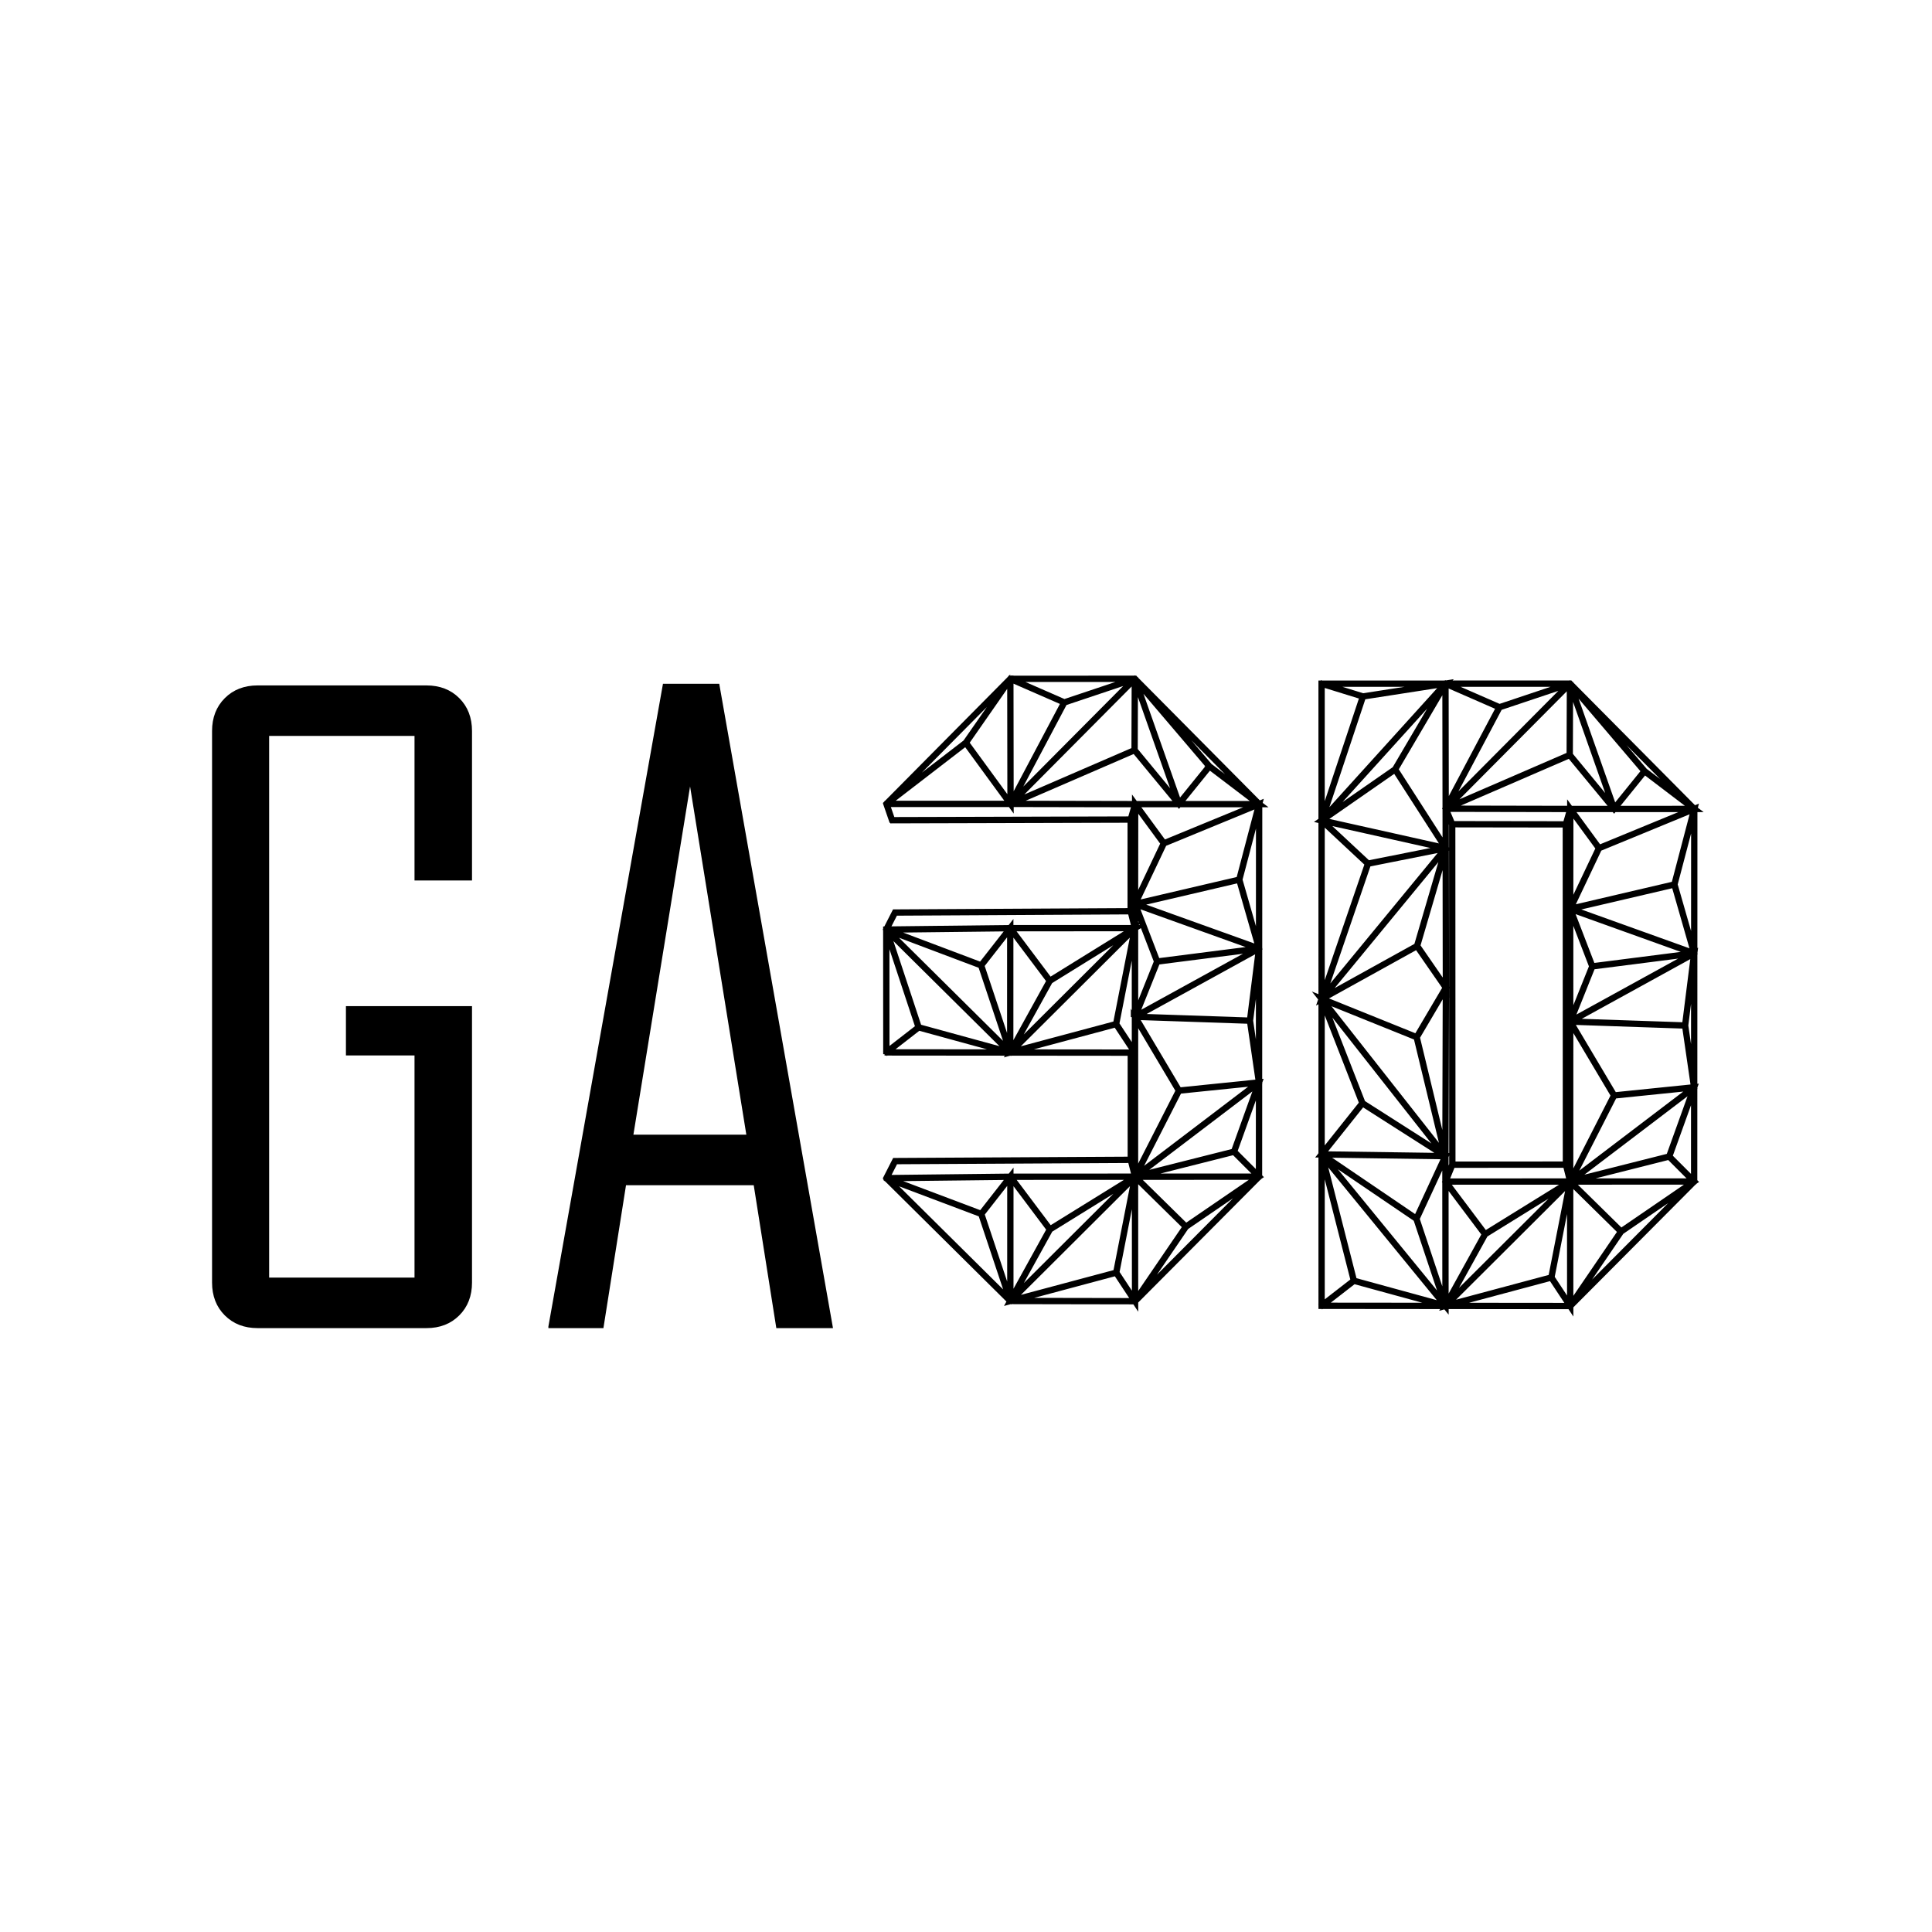 <svg xmlns="http://www.w3.org/2000/svg" width="4000" height="4000" viewBox="0 0 1058.333 1058.333"><defs><path id="a" d="M-321.286-67.344H94.811v572.456h-416.097z"/></defs><g style="opacity:1"><path d="m2088.654 1393.834-2.857 2.885h-.111l-.39-.272-.189.272h-.312v.449l-1.316 1.89-253.823 256.169h-1.006v1.015l-3.367 3.399.418.472-.705.244 14.084 40.786 1.238-.43.004 1.3 490.434-1.331-.025 176.488-484.712 2.658-17.988 35.272-2.504.029.002 4.875-.343.676-.248.154.066.201-.46.9.911.465.076.229.147 249.623-.432.334.432.557.004 6.044 2.787-.005-.004 2.787 4.068.004.715.92 1.184-.918 242.672.234-1.957 3.539 13.097-3.502 1.902.52.024-.086.064.064.526-.523 240.213.232v208.555l-484.71 2.66-21.466 42.113 1.254.639-.996 1.006 1.822 1.806-.367.977 2.12.8.013.973.998-.011 250.787 248.513-5.032 9.104 13.961-3.735.409.003.726.728.729-.727 251.603.448 10.043 15.234-.006-19.053 252.395-253.627h1.025l-.002-1.027.469-.47 5.963-4.083-3.646-3.648.06-188.879.264-.2-.125-.163.205-.03-.303-2.088 2.953-8.209-2.99.305.088-267.613.732-.211-.664-2.316.104-.829h-.172l.093-290.632h12.84l-11.947-9.084 2.227-8.471-8.094 3.33-251.961-254.037.004-1.031-1.031-.004-.705-.711-1.842-2.162-.194.11-.05-.052-1.551-.002h-.068l-.376-.603-1.802.603-249.727.065v-.262h-7.463l1.084-2.621zm916.567 10.129-10.41 1.61-5.93.92-1.666-.73-.406.93-253.926.05-2.617-.81-.25.811h-4.643v6.533l.01 279.38-9.281 6.448 9.28 2.075.012 353.906-13.607-5.488 12.953 16.46-4.343 12.676 4.997-2.767.012 308.154-.056.07-.54.137.104.408-6.31 7.92 6.802.108.01 303.31-.428.332.428.551v8.838l6.87.006.712.918 1.18-.916 242.668.234-1.96 3.545 10.749-2.875 8.918 10.906-.006-11.56 247.765.238 10.053 15.25-.006-19.074 252.391-253.613h1.014v-1.018l.486-.488 5.951-4.075-3.637-3.64.061-188.902.262-.2-.118-.154.198-.03-.303-2.085 2.953-8.211-2.988.305.086-267.61.732-.209-.66-2.303 1.428-11.367-1.496.822.09-280.93h12.841l-11.941-9.077 2.227-8.47-8.088 3.329-251.98-254.057.003-1.023-1.021-.002-.682-.688-1.877-2.203-.195.114-.041-.041-1.551.002h-.074l-.367-.592-1.768.592-241.543.046 2.469-2.726zm-699.469 5.75-105.387 35.283-80.638-35.24 186.025-.043zm-210.697 3.512 95.949 41.923-95.625 180.422-.324-222.345zm226.758 4.88-206.584 207.881 89.373-168.638 117.21-39.243zm17.447.957-.432 127.35-221.39 95.867 221.822-223.216zm866.027.64-105.414 35.286-80.672-35.25 186.086-.037zm-301.967.062-85.453 13.254-42.785-13.229 128.238-.025zm-164.89 2.355 70.617 21.838-70.61 212.125-.007-233.963zm232.39.387-222.793 246.074 74.248-223.043 148.545-23.031zm23.739.707 95.945 41.924-95.629 180.43-.316-222.354zm-912.534.783.31 217.715-77.782-106.479 77.472-111.236zm1139.27 4.106-206.574 207.882 89.377-168.648 117.197-39.234zm17.463.95-.432 127.345-221.369 95.855 221.8-223.2zm-875.047 5.169 127.764 149.941-.028.035h-2.095l1.298.99-51.314 63.446-75.625-214.412zm617.812 2.93.329 231.911-.262.264.262.385.002.428-.207.39-.721.303.248.588-.291.549.674.357.3.715.082 57.957-90.441-140.68 90.025-153.168zm-629.285 3.792 66.436 188.346-66.797-80.922.361-107.424zm910.957 3.243 127.78 149.98-52.147 64.463-75.633-214.443zm-11.46 6.752 66.43 188.343-66.788-80.92.357-107.424zm-1211.716 10.523-48.267 69.309-86.117 66.324 134.385-135.633zm910.11 3.351-71.191 121.122-103.745 72.101 174.936-193.223zm-487.438 65.448 69.641 70.215-27.865-21.186-41.776-49.03zm899.499 9.992 69.658 70.234-27.871-21.19-41.787-49.044zm-1366.983 4.32 80.834 110.647-224.496.008 143.662-110.655zm348.223 14.069 80.148 97.08-73.777.007-9.815-13.398-.015 11.39-.002 1.997-219.733-.436 223.194-96.64zm899.494 9.992 80.152 97.092h-73.789l-9.81-13.391-.016 11.383-.002 1.992-219.705-.44 223.17-96.636zm-741.873 24.46 82.375 62.622-133.03.006 50.655-62.627zm380.96 6.598 92.41 143.756-226.46-50.595 134.05-93.16zm518.54 3.391 82.373 62.627-133.043.008 50.67-62.635zm-1314.975 65.19 9.87 13.507-.02-13.494 242.39.485-5.439 18.855-483.7 1.314-7.14-20.662 244.04-.005zm484.184.498-161.676 66.529-48.719-66.514 74.983-.006 2.775 3.36 2.717-3.36 129.92-.01zm23.38 4.492-36.69 139.63-198.477 46.381 52.62-110.886 182.548-75.125zm405.09 5.017 239.084.479-5.435 18.84-225.648-.325-8-18.994zm471.057.483-161.705 66.539-48.736-66.528 75.002-.005 2.775 3.343 2.701-3.343 129.963-.006zm-1116.295 3.416 45.26 61.779-45.422 95.713.162-157.492zm1139.654 1.078-36.697 139.633-198.472 46.373 52.623-110.881 182.546-75.125zm-240.162 8.91 45.266 61.787-45.422 95.705.156-157.492zm-257.525 11.963.414.982.02 46.813-.366-.569-.002-1.316-.066-45.91zm-240.904 3.457 202.9 45.334-127.121 25.355-75.78-70.69zm254.373 2.74 221.83.324.209 690.315-221.766.08-.273-690.719zm-269.988.549 81.845 76.348-81.836 238.83-.01-315.178zm-142.192 1.928-.066 201.775-27.643-96.305 27.709-105.47zm899.49 10.035-.064 201.71-27.639-96.3 27.703-105.41zm-500.343 35.723.11 281.29-.114-.167.003-1.692h-.01l-.345-276.562h.002l-.004-2.797.358-.072zm-23.567 4.7-221.908 269.596 82.867-241.855 139.041-27.74zm1.441 18.803-49.515 169.14-164.875 91.308 214.39-260.447zm8.756 16.557.282 222.09-45.842-66.451 45.56-155.639zm-424.812 27.496 35.65 124.197-223.58-80.279 187.93-43.918zm899.498 9.996 35.645 124.19-223.583-80.284 187.938-43.906zm-1099.232 43.557 217.406 78.053-178.612 22.812-38.794-100.865zm899.502 9.99 217.402 78.057-178.606 22.812-38.796-100.869zm-924.811.553 5.484 21.838-242.8.092.002-12.428-6.674 8.533-3.047 3.899h-.547v.035l-241.82 2.752 11.267-22.09 478.135-2.631zm20.637 13.666.972 2.531h-.972v-2.531zm2.572 6.687.566 1.477h-2.047l1.48-1.477zm896.926 3.3 32.209 83.734-32.178 80.351-.031-164.086zm-893.854 4.689 26.563 69.056-32.176 80.352-.03-145.916 5.643-3.492zm-35.385 6.554-151.363 93.698-70.322-93.621 221.685-.077zm-248.25.235-48.798 62.412-159.206-60.045 208.004-2.367zm6.98 12.261-.036 197.768-46.26-138.555 46.297-59.213zm13.052.62 67.459 89.8-67.496 122.141.037-211.941zm240.671.039-33.954 173.418-191.393 51.19 225.347-224.608zm-477.142.215 164.613 62.09 50.418 151-215.031-213.09zm-11.568 6.908 219.236 217.25-162.022-44.346-57.214-172.904zm454.496 8.54-185.082 184.495 58.722-106.275 126.36-78.22zm-462.707 8.19 52.687 159.217-52.568 40.797-.12-200.014zm1088.656 2.07 53.855 77.8-55.37 93.89-178.524-71.992 180.039-99.698zm-357.816 7.395-210.28 115.687 37.5-93.619 172.78-22.068zm25.126 1.08-16.406 130.494-207.922-7.088 224.329-123.406zm874.37 8.912-210.282 115.676 37.504-93.605 172.778-22.07zm25.13 1.069-16.404 130.5-207.924-7.09 224.329-123.41zm-1154.552 3.16.029 102.752-1.977-3.324v17.191l1.573.053.408.685.014 51.01-25.45-38.604 25.403-129.763zm655.996 57.468.133 340.25-1.207-.017.892-320.936.09.131-.023-19.232.115-.196zm-399.375 21.594-.03 83.616-5.622-38.66 5.652-44.956zm386.129.867-.746 270.053-46.07-190.666 46.816-79.387zm513.365 9.21-.027 83.505-5.616-38.611 5.643-44.895zm-743.283 5.097 170.566 68.771 51.6 213.573-222.166-282.344zm-13.893 19.021 70.45 180.292-70.442 88.39-.008-268.682zm15.74 4.428 204.788 260.262-137.325-87.617-67.463-172.645zm-396.156 5.223 220.188 7.5 16.81 115.598-154.482 15.783-82.516-138.881zm899.469 9.988 220.217 7.514 16.802 115.584-154.47 15.789-82.55-138.887zm-953.172 5.758 29.637 44.947-197.002-.19 167.365-44.757zm48.502 1.068 76.781 129.217-76.822 150.53.041-279.747zm-452.484 5.287 139.955 38.311-189.08-.182 49.125-38.128zm1351.982 4.713 76.783 129.225-76.824 150.502.041-279.727zm-672.293 110.938-214.967 163.459 76.194-149.278 138.773-14.181zm8.814 9.703-42.841 119.09-170.35 43.008 213.192-162.098zm890.692.291-214.961 163.438 76.18-149.262 138.78-14.176zm8.818 9.68-42.851 119.113-170.352 43.002 213.203-162.115zm-892.3 8.55-.047 141.887-37.502-37.525 37.548-104.361zm899.496 9.995-.045 141.892-37.504-37.531 37.549-104.361zm-677.768 4.465 147.23 93.943-219.628-3.094 72.398-90.85zm-268.816 98.83 37.818 37.836-187.951.056 150.133-37.892zm446.668.74.007 17.58-1.23 3.045-.008-17.762.524-.254-.172-.713.879-1.896zm-241.909 4.449 224.01 3.158-52.5 113.35-171.51-116.508zm694.739 4.797 37.816 37.844-187.934.056 150.118-37.9zm-1116.059 6.096 5.482 21.828-7.574.002-235.232.078.002-12.407-6.674 8.536-3.03 3.875h-.558v.04l-241.816 2.755 11.265-22.084 478.135-2.623zm413.262 9.236 224.353 274.33-165.972-45.432-58.381-228.898zm486.226.717 5.496 21.863-239.658.086 8.846-21.861 225.316-.088zm-466.365 2.953 156.9 106.564 48.13 144.133-205.03-250.697zm215.84 2.56.01 22.069-.723 1.787-.062.047.029.037-.016.037.06.025.712.948.09 214.646-46.526-139.352 46.426-100.244zm-242.916 18.317 52.828 207.11-52.82 40.993-.008-248.103zm-157.004 1.025-129.309 88.5-89.935-88.428 219.244-.072zm-258.139.08-151.37 93.692-70.33-93.623 221.7-.069zm-248.256.229-48.806 62.416-159.197-60.047 208.004-2.37zm277.737 8.81 90.142 88.631-90.085 132.024-.057-220.655zm1128.125.875-129.276 88.504-89.95-88.437 219.226-.067zm-258.108.075-151.373 93.699-70.318-93.617 221.691-.082zm-1140.775 2.51-.037 197.765-46.258-138.564 46.295-59.202zm13.045.595 67.467 89.826-67.502 122.152.035-211.978zm240.686.047-33.957 173.431-191.378 51.182 225.334-224.613zm-477.135.238 164.6 62.076 50.415 150.996-215.015-213.072zm1393.658 5.653 90.144 88.627-90.085 132.037-.06-220.664zm-257.852 3.875 67.61 90.003-67.52 122.174-.09-212.177zm240.81.244-33.937 173.41-191.41 51.197 225.348-224.607zm-933.689 5.656-185.107 184.51 58.736-106.287 126.371-78.223zm247.409 9.154-157.442 158.213 64.569-94.642 92.873-63.57zm652.09.842-185.108 184.508 58.733-106.285 126.374-78.223zm247.421 9.14-157.441 158.21 64.555-94.625 92.886-63.584zm-1108.718 12.673.043 168.445-25.461-38.61 25.418-129.836zm899.488 10.06.053 168.373-25.463-38.615 25.41-129.758zm-934.68 128.666 29.633 44.945-196.371-.347 166.738-44.598zm899.498 9.994 29.635 44.953-197-.19 167.365-44.763zm-403.98 6.363 139.967 38.307-189.09-.182 49.123-38.125z" style="color:#000;font-style:normal;font-variant:normal;font-weight:400;font-stretch:normal;font-size:medium;line-height:normal;font-family:sans-serif;font-variant-ligatures:normal;font-variant-position:normal;font-variant-caps:normal;font-variant-numeric:normal;font-variant-alternates:normal;font-variant-east-asian:normal;font-feature-settings:normal;font-variation-settings:normal;text-indent:0;text-align:start;text-decoration:none;text-decoration-line:none;text-decoration-style:solid;text-decoration-color:#000;letter-spacing:normal;word-spacing:normal;text-transform:none;writing-mode:lr-tb;direction:ltr;text-orientation:mixed;dominant-baseline:auto;baseline-shift:baseline;text-anchor:start;white-space:normal;shape-padding:0;shape-margin:0;inline-size:0;clip-rule:nonzero;display:inline;overflow:visible;visibility:visible;isolation:auto;mix-blend-mode:normal;color-interpolation:sRGB;color-interpolation-filters:linearRGB;solid-color:#000;solid-opacity:1;vector-effect:none;fill:#000;fill-opacity:1;fill-rule:nonzero;stroke:none;stroke-width:3.78;stroke-linecap:butt;stroke-linejoin:miter;stroke-miterlimit:4;stroke-dasharray:none;stroke-dashoffset:0;stroke-opacity:1;color-rendering:auto;image-rendering:auto;shape-rendering:auto;text-rendering:auto;enable-background:accumulate;stop-color:#000;stop-opacity:1" transform="scale(.265)"/></g><g style="font-style:normal;font-variant:normal;font-weight:400;font-stretch:normal;line-height:1.25;white-space:pre;shape-inside:url(#a);mix-blend-mode:normal;fill:#000;fill-opacity:1;stroke:none"><path d="M258.563 702.561q0 11.023-6.974 17.997-6.974 6.973-17.997 6.973h-92.458q-11.023 0-17.997-6.973-6.974-6.974-6.974-17.997V400.438q0-11.022 6.974-17.997 6.973-6.974 17.997-6.974h92.458q11.023 0 17.997 6.974t6.974 17.997v81.886h-31.495v-79.186h-79.635v296.723h79.635V578.158H189.5v-26.996h69.062zm197.741 24.97h-31.046l-12.372-78.285h-69.963l-12.372 78.285h-30.145v-.898l62.764-352.066h30.82zm-47.467-105.956-30.82-190.767-31.044 190.768Z" aria-label="GA" font-family="'Agency FB'" font-size="400" style="-inkscape-font-specification:&quot;Agency FB&quot;"/></g></svg>